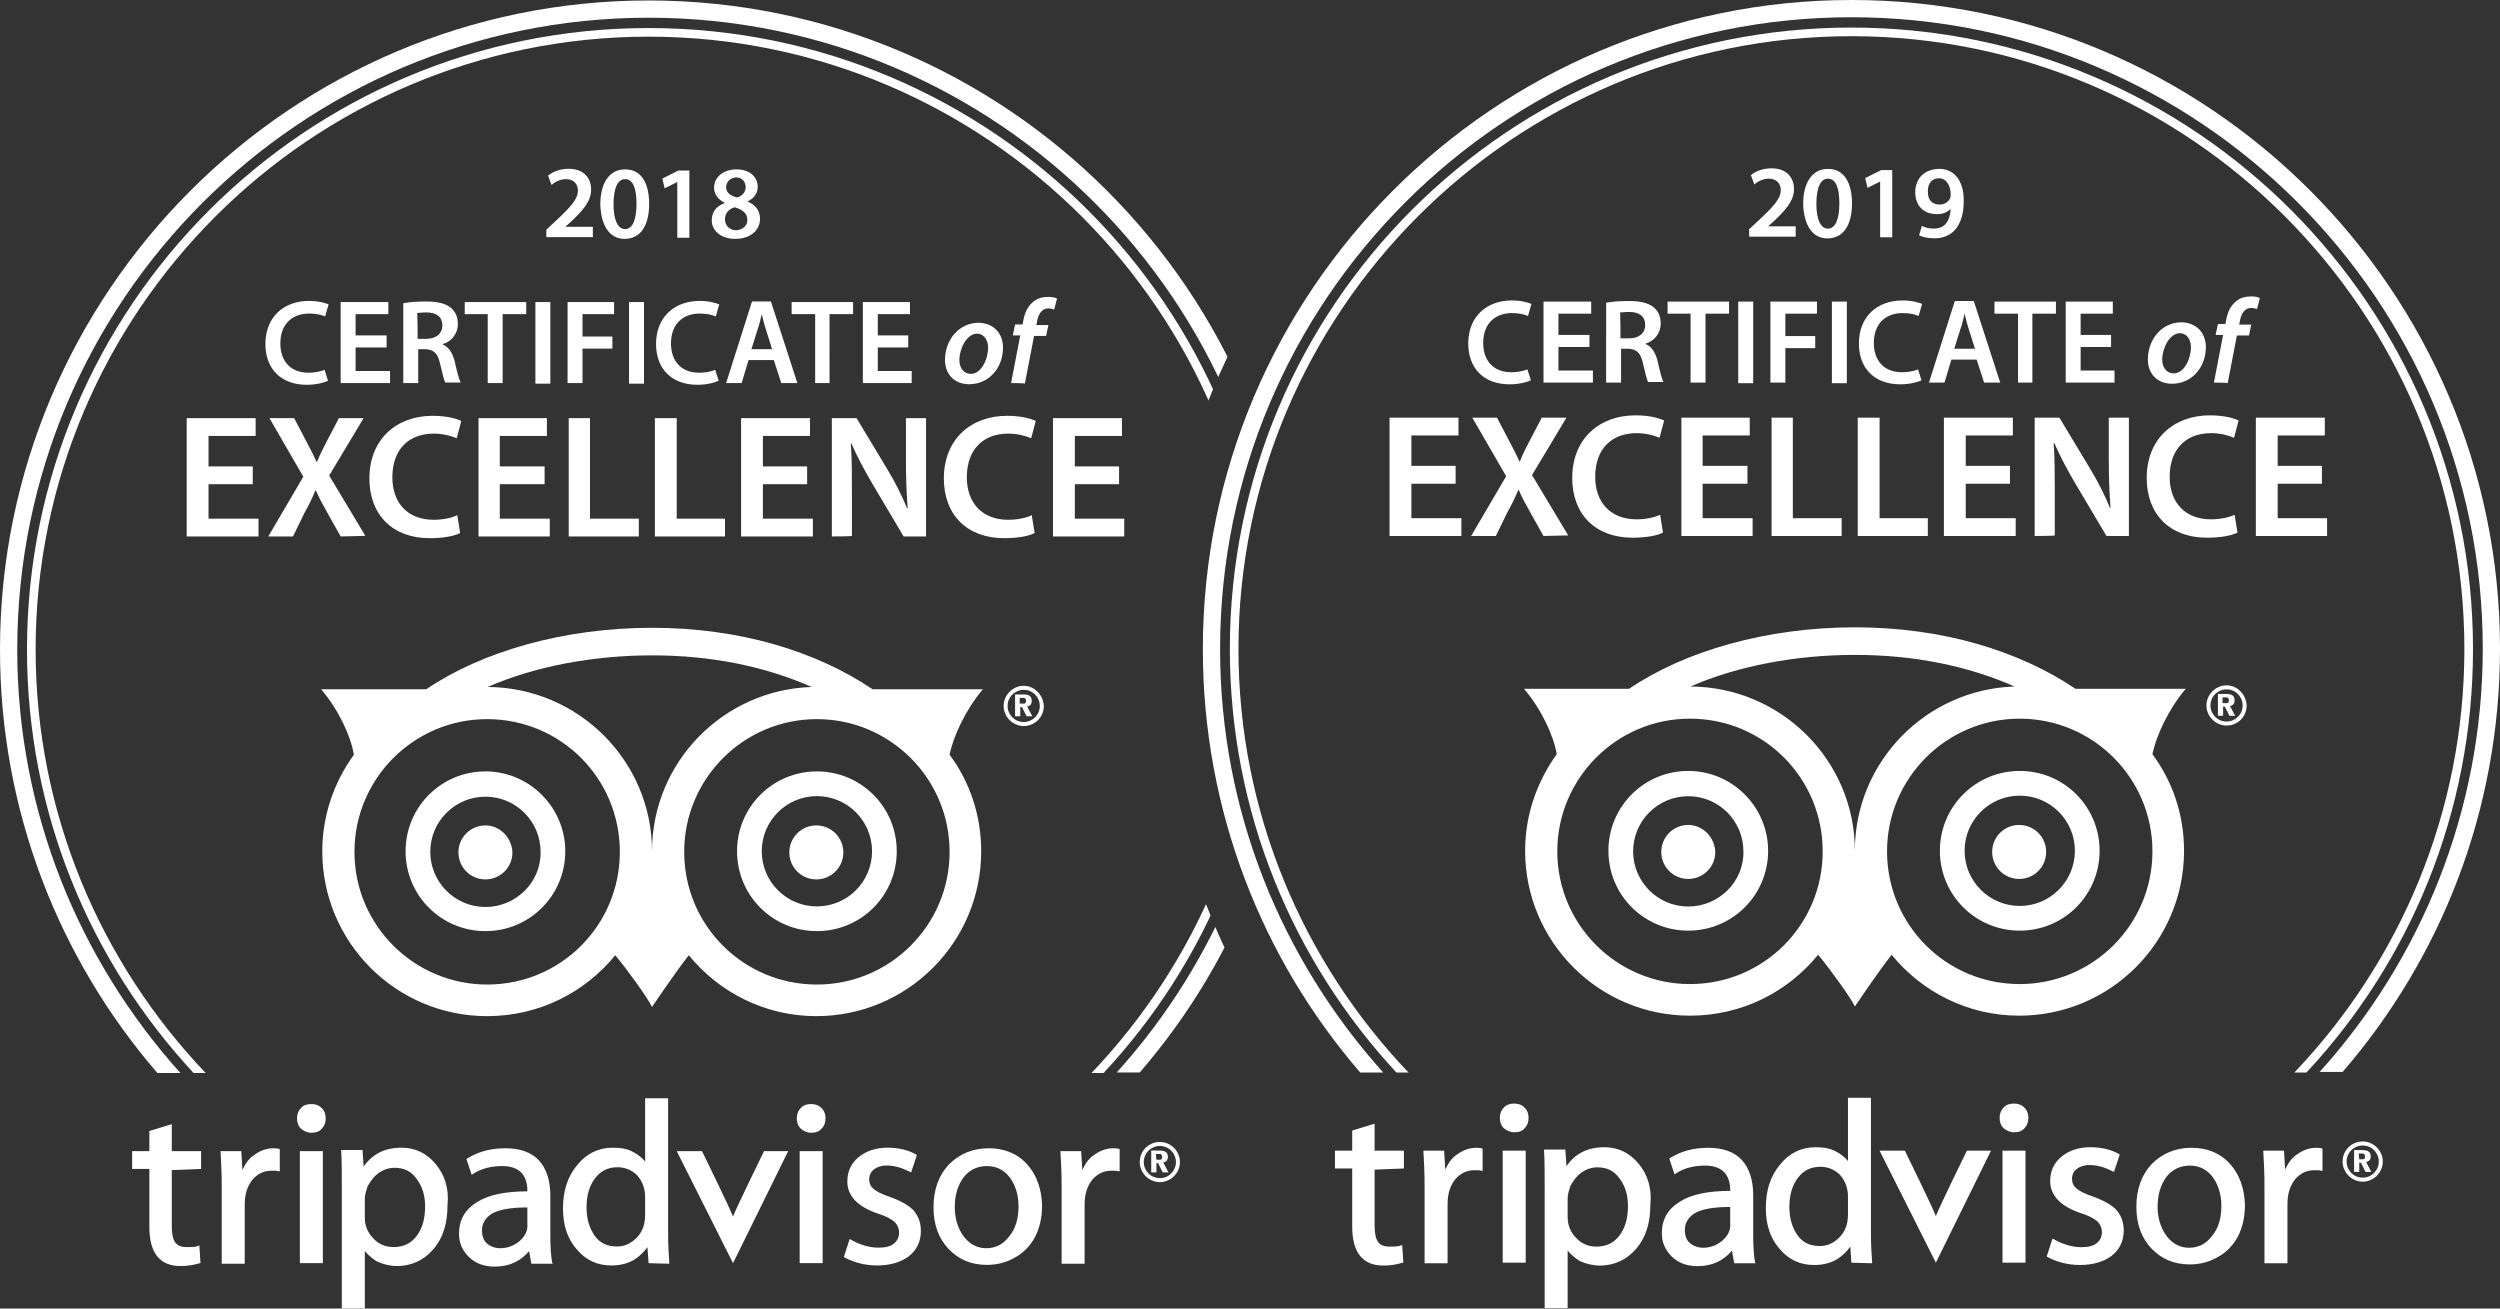 <svg xmlns="http://www.w3.org/2000/svg" viewBox="0 0 435.183 227.782">
  <rect x="0" y="0" width="435.183" height="227.782" fill="#333333" stroke="none"/>
  <defs>
    <clipPath id="a" clipPathUnits="userSpaceOnUse">
      <path d="M-5-5h235.8v237.7H-5zm446.347 119.01A119.736 120.05 0 00321.611-6.04a119.736 120.05 0 00-119.736 120.05 119.736 120.05 0 00119.736 120.05 119.736 120.05 0 00119.736-120.05" class="powerclip" opacity=".272" fill="#a00" stroke-width="3.148" stroke-linecap="round" stroke-linejoin="round"/>
    </clipPath>
    <path id="b" d="M138.268 28.751h58.287v23.655h-58.287z"/>
  </defs>
  <g clip-path="url(#a)" transform="translate(0 .082)" fill="#fff">
    <path d="M57.1 66.2c-.6.3-2 .7-3.7.7-4.5 0-7.2-2.8-7.2-7.1 0-4.7 3.2-7.5 7.6-7.5 1.7 0 2.9.4 3.4.6l-.6 2.1c-.7-.3-1.6-.5-2.8-.5-2.9 0-5 1.8-5 5.2 0 3.1 1.8 5.1 4.9 5.1 1 0 2.1-.2 2.8-.5zM59.3 52.5h8.3v2.1h-5.7v3.7h5.4v2.1h-5.4v4.1h6v2.1h-8.6zM70.2 52.7c1-.2 2.4-.3 3.9-.3 2 0 3.4.3 4.4 1.1.8.7 1.2 1.6 1.2 2.8 0 1.8-1.2 3.1-2.6 3.5v.1c1 .4 1.6 1.4 2 2.7.4 1.8.8 3.4 1.1 3.9h-2.7c-.2-.4-.5-1.6-.9-3.3-.4-1.8-1.1-2.4-2.5-2.5h-1.3v5.9h-2.6zm2.5 6.2h1.5c1.7 0 2.8-.9 2.8-2.3 0-1.6-1.1-2.3-2.8-2.3-.8 0-1.3.1-1.6.1.1.1.1 4.5.1 4.5zM87.5 66.6h-2.6v-12h-4v-2.1h10.7v2.1h-4.1zM93.2 52.5h2.6v14.2h-2.6zM106.6 60.6h-5.2v6h-2.6V52.5h8.1v2.1h-5.5v3.9h5.2zM109.5 52.5h2.6v14.2h-2.6zM125.1 66.2c-.6.3-2 .7-3.7.7-4.5 0-7.2-2.8-7.2-7.1 0-4.7 3.2-7.5 7.6-7.5 1.7 0 2.9.4 3.4.6l-.6 2.1c-.7-.3-1.6-.5-2.8-.5-2.9 0-5 1.8-5 5.2 0 3.1 1.8 5.1 4.9 5.1 1.1 0 2.1-.2 2.8-.5zM130.3 62.6l-1.2 4h-2.7l4.5-14.2h3.3l4.6 14.2H136l-1.3-4zm4.1-1.9l-1.1-3.5c-.3-.9-.5-1.8-.7-2.6-.2.8-.4 1.8-.7 2.6l-1.1 3.5zM144.4 66.6h-2.5v-12h-4.1v-2.1h10.7v2.1h-4.1zM150.2 52.5h8.2v2.1h-5.6v3.7h5.3v2.1h-5.3v4.1h5.9v2.1h-8.5zM174.6 60.4c0 3.5-2.4 6.4-5.9 6.4-2.6 0-4.2-1.8-4.2-4.2 0-3.5 2.4-6.5 5.9-6.5 2.8.1 4.2 2.1 4.2 4.3m-7.6 2.2c0 1.4.8 2.4 2 2.4 1.8 0 3-2.5 3-4.6 0-1-.5-2.4-2-2.4-1.8.1-3 2.7-3 4.6M176 66.6l1.6-8.3h-1.3l.4-1.9h1.3l.1-.5c.2-1.3.7-2.6 1.7-3.4.8-.7 1.7-.9 2.7-.9.7 0 1.2.1 1.5.3l-.5 1.9c-.3-.1-.6-.2-1-.2-1.2 0-1.8 1.1-2 2.4l-.1.5h2.1l-.4 1.9H180l-1.6 8.3c0-.1-2.4-.1-2.4-.1zM32.5 72.7h12v3.1h-8.2v5.3H44v3.1h-7.7v6H45v3.1H32.5zM59.3 93.3L57 89.2c-.9-1.6-1.5-2.7-2-3.9h-.1c-.5 1.2-1 2.3-1.9 3.9l-2 4.1h-4.3l6.1-10.4-5.9-10.2h4.3l2.2 4.2c.7 1.3 1.2 2.3 1.7 3.4h.1c.5-1.3 1-2.2 1.6-3.4l2.2-4.2h4.3l-6 10 6.3 10.5zM80.1 92.7c-.9.5-2.8.9-5.3.9-6.5 0-10.5-4.1-10.5-10.4 0-6.8 4.7-10.9 11-10.9 2.5 0 4.2.5 5 .9l-.8 3c-1-.4-2.3-.8-4-.8-4.2 0-7.2 2.6-7.2 7.6 0 4.5 2.7 7.4 7.2 7.4 1.5 0 3.1-.3 4.1-.8zM83.3 72.7h11.9v3.1H87v5.3h7.8v3.1H87v6h8.7v3.1H83.3zM99 72.7h3.7v17.5h8.5v3.1H99zM114 72.7h3.8v17.5h8.4v3.1H114zM129 72.7h12v3.1h-8.2v5.3h7.7v3.1h-7.7v6h8.7v3.1H129zM144.8 93.3V72.7h4.3l5.3 8.8c1.4 2.3 2.6 4.7 3.5 6.9h.1c-.2-2.7-.3-5.4-.3-8.5v-7.2h3.5v20.6h-3.9l-5.4-9.1c-1.3-2.2-2.7-4.8-3.7-7.1h-.1c.2 2.7.2 5.4.2 8.8v7.3c-.1.1-3.5.1-3.5.1zM180.1 92.7c-.9.5-2.8.9-5.3.9-6.5 0-10.5-4.1-10.5-10.4 0-6.8 4.7-10.9 11-10.9 2.5 0 4.2.5 5 .9l-.8 3c-1-.4-2.3-.8-4-.8-4.2 0-7.2 2.6-7.2 7.6 0 4.5 2.7 7.4 7.2 7.4 1.5 0 3.1-.3 4.1-.8zM183.3 72.7h12v3.1h-8.2v5.3h7.7v3.1h-7.7v6h8.6v3.1h-12.4z"/>
    <g>
      <path d="M84.5 143.6c-2.6 0-4.7 2.1-4.7 4.7s2.1 4.7 4.7 4.7 4.7-2.1 4.7-4.7c-.1-2.6-2.2-4.7-4.7-4.7M142.1 143.6c-2.6 0-4.7 2.1-4.7 4.7s2.1 4.7 4.7 4.7 4.7-2.1 4.7-4.7-2.1-4.7-4.7-4.7"/>
      <path d="M84.5 134.2c-7.7 0-13.9 6.2-13.9 13.9S76.8 162 84.5 162s13.9-6.2 13.9-13.9c0-7.6-6.2-13.9-13.9-13.9m0 23.6c-5.3 0-9.6-4.3-9.6-9.6s4.3-9.6 9.6-9.6 9.6 4.3 9.6 9.6c.1 5.3-4.3 9.6-9.6 9.6m86.6-37.9h-19.2c-9.8-6.6-23.1-10.7-38.4-10.7-15.3 0-29.6 4.1-39.3 10.7H55.9c3 3.5 5.2 8.2 5.7 11.4-3.4 4.7-5.5 10.5-5.5 16.8 0 15.8 12.8 28.7 28.7 28.7 9 0 17-4.1 22.3-10.6 2.1 2.5 5.7 7.5 6.4 9 0 0 4.1-6.1 6.4-9 5.3 6.5 13.3 10.6 22.2 10.6 15.8 0 28.7-12.8 28.7-28.7 0-6.3-2-12.1-5.5-16.8.6-3.1 2.8-7.9 5.8-11.4m-86.3 51.4c-12.7 0-23.1-10.3-23.1-23.1 0-12.7 10.3-23.1 23.1-23.1s23.1 10.3 23.1 23.1-10.3 23.1-23.1 23.1m.1-51.8c8.2-3.6 18.4-5.5 28.6-5.5 10.3 0 19.6 1.9 27.8 5.5-15.4.5-27.8 13.1-27.8 28.6 0-15.7-12.8-28.5-28.6-28.6m57.3 51.8c-12.8 0-23.1-10.3-23.1-23.1 0-12.7 10.3-23.1 23.1-23.1 12.7 0 23.1 10.3 23.1 23.1s-10.4 23.1-23.1 23.1m0-37.1c-7.7 0-13.9 6.2-13.9 13.9s6.2 13.9 13.9 13.9 13.9-6.2 13.9-13.9-6.2-13.9-13.9-13.9m0 23.5c-5.3 0-9.6-4.3-9.6-9.6s4.3-9.6 9.6-9.6 9.6 4.3 9.6 9.6-4.3 9.6-9.6 9.6M177.6 124.6h-.9v-3.8h1.4c.7 0 1.5.1 1.5 1.1 0 .5-.2.9-.8 1l.9 1.7h-1l-.8-1.6h-.3zm0-2.2h.7c.3-.1.3-.3.3-.5 0-.3-.1-.4-.3-.5h-.8v1z"/>
      <path d="M178.2 119.3c-1.9 0-3.5 1.6-3.5 3.5s1.6 3.5 3.5 3.5 3.5-1.5 3.5-3.5c-.1-1.9-1.6-3.5-3.5-3.5m0 6.3c-1.6 0-2.8-1.3-2.8-2.8 0-1.6 1.3-2.8 2.8-2.8 1.6 0 2.8 1.3 2.8 2.8 0 1.6-1.3 2.8-2.8 2.8"/>
    </g>
    <g>
      <path d="M35 203.4v-3.1h-5.1v-4.7l-3.9 1.2v3.5h-3v3.1h3v10.1c0 4.5 1.8 6.8 5.4 6.8 1.3 0 2.4-.2 3.4-.5h.1l-.2-3.1-.2.1c-.5.2-1.2.2-2.1.2-.9 0-1.5-.3-1.9-.8-.4-.6-.6-1.5-.6-2.8v-9.8zM48.6 199.9c-.4-.1-.8-.1-1-.1-1.2 0-2.3.4-3.4 1.2-.9.6-1.5 1.5-2 2.6l-.2-3.3h-3.6v.2c.1 1.6.2 3.6.2 6.1v13.3h4v-10.3c0-1.9.5-3.3 1.4-4.4.9-1 2-1.5 3.3-1.5.5 0 .9 0 1.2.1h.2V200zM52.2 200.3h4v19.5h-4zM54.2 197.1c.8 0 1.4-.2 1.8-.7.5-.5.7-1.1.7-1.8s-.2-1.3-.7-1.8c-.5-.5-1.1-.7-1.8-.7s-1.4.2-1.8.7c-.5.5-.7 1.1-.7 1.8s.2 1.3.7 1.8c.5.4 1.1.7 1.8.7M75.8 202.5c-1.6-1.9-3.6-2.8-5.9-2.8-2.9 0-5.1 1.1-6.6 3.3l-.2-2.9h-3.7v.3c.1 1.6.1 3.7.1 6.3v21h4v-10c.6.7 1.3 1.3 2.1 1.8 1.1.5 2.3.8 3.5.8 2.5 0 4.7-1 6.3-2.9 1.7-1.9 2.5-4.5 2.5-7.7.3-2.9-.5-5.3-2.1-7.2m-9.9 1.6c.9-.6 1.8-.9 2.8-.9 1.6 0 2.9.6 3.8 1.9 1 1.3 1.5 2.9 1.5 4.8 0 2.2-.5 3.9-1.5 5.2-1 1.3-2.3 1.9-4 1.9-1.4 0-2.6-.5-3.5-1.5-1-1-1.5-2.2-1.5-3.7v-3.2c0-.6.2-1.3.5-2.2.5-.9 1.1-1.7 1.9-2.3"/>
    </g>
    <g>
      <path d="M201.3 204h-.9v-3.8h1.4c.7 0 1.5.1 1.5 1.1 0 .5-.2.8-.8 1l.9 1.7h-1l-.8-1.6h-.3zm0-2.2h.7c.3-.1.3-.3.3-.5 0-.3-.1-.4-.3-.5h-.8z"/>
      <path d="M201.9 198.7c-1.9 0-3.5 1.5-3.5 3.5 0 1.9 1.6 3.5 3.5 3.5s3.5-1.6 3.5-3.5-1.6-3.5-3.5-3.5m0 6.3c-1.6 0-2.8-1.3-2.8-2.8 0-1.6 1.3-2.8 2.8-2.8 1.6 0 2.8 1.3 2.8 2.8 0 1.5-1.2 2.8-2.8 2.8M96.1 219.6c-.2-1.1-.3-2.7-.3-4.6v-7c0-2.6-.7-4.7-2-6.1-1.3-1.4-3.3-2.1-5.8-2.1-2.6 0-4.8.6-6.7 1.8l-.1.1.9 2.7.2-.1c1.5-1 3.2-1.4 5.2-1.4 1.4 0 2.5.4 3.2 1.1.7.7 1.1 1.8 1.1 3.1v.2c-3.8 0-6.8.6-8.8 1.9-2.1 1.3-3.1 3.1-3.1 5.5 0 1.6.6 2.9 1.7 4s2.6 1.7 4.5 1.7c2.5 0 4.5-.9 6-2.7l.4 2.2h3.7zm-5.6-3.7c-.9.8-2.1 1.3-3.4 1.3-.9 0-1.7-.3-2.3-.8-.6-.5-.9-1.3-.9-2.3 0-1.2.6-2.2 1.7-2.9 1.2-.7 3.2-1.1 6.2-1.1v3c.1 1-.4 2-1.3 2.8M116.5 219.9v-.3c-.1-1.2-.2-2.9-.2-5v-23.5h-4v11c-.5-.6-1.2-1.2-2-1.6-1-.6-2.3-.8-3.6-.8-2.5 0-4.6 1-6.2 3-1.7 2-2.5 4.5-2.5 7.6 0 2.9.8 5.3 2.4 7.1 1.6 1.9 3.6 2.8 6 2.8 1.5 0 2.8-.3 4-1 .9-.6 1.7-1.3 2.3-2.2l.2 2.8zm-4.2-11.6v3.1c0 1.7-.5 3-1.5 4s-2.1 1.5-3.4 1.5c-1.7 0-3-.6-3.9-1.9-.9-1.3-1.4-2.9-1.4-4.9 0-2.1.5-3.8 1.5-5.1 1-1.3 2.3-1.9 3.9-1.9 1.3 0 2.5.5 3.4 1.4.9 1 1.4 2.3 1.4 3.8M133 200.3s-5 10.2-5.4 11.4c-.5-1.4-5.4-11.4-5.4-11.4h-4.4l9.8 19.5 9.6-19.5zM139.2 200.3h4v19.5h-4zM141.2 197.1c.8 0 1.4-.2 1.8-.7.5-.5.7-1.1.7-1.8s-.2-1.3-.7-1.8c-.5-.5-1.1-.7-1.8-.7s-1.4.2-1.8.7c-.5.5-.7 1.1-.7 1.8s.2 1.3.7 1.8c.5.4 1.1.7 1.8.7M159.1 210.7c-.8-.9-2.2-1.7-4.1-2.4-1.5-.5-2.5-1-3-1.5-.5-.4-.7-1-.7-1.6 0-.7.3-1.3.8-1.7.5-.4 1.3-.7 2.2-.7 1.4 0 2.7.4 4.1 1.1l.2.1 1-3-.1-.1c-1.4-.8-3.1-1.2-5-1.2-2.1 0-3.8.6-5.1 1.7-1.3 1.1-1.9 2.5-1.9 4.2 0 2.5 1.8 4.4 5.4 5.6 1.3.4 2.2.9 2.8 1.4.5.5.8 1.1.8 1.9 0 .8-.3 1.4-.9 1.9-.6.5-1.5.7-2.7.7-1.6 0-3.2-.5-4.8-1.4l-.2-.1-1 3.1.1.1c1.7.9 3.6 1.4 5.7 1.4 2.3 0 4.2-.6 5.5-1.6 1.4-1.1 2.1-2.6 2.1-4.4 0-1.4-.4-2.5-1.2-3.5M178.8 202.6c-1.7-1.9-4-2.8-6.7-2.8-2.8 0-5.1 1-6.9 2.8-1.8 1.9-2.7 4.4-2.7 7.5 0 3 .9 5.4 2.6 7.2 1.8 1.9 4 2.8 6.7 2.8 1.7 0 3.4-.4 4.9-1.3 1.5-.8 2.7-2.1 3.5-3.6.8-1.6 1.2-3.4 1.2-5.5-.1-2.8-.9-5.2-2.6-7.1m-7.1 14.6c-1.6 0-2.9-.7-3.9-2s-1.6-3.1-1.6-5.1c0-2.1.5-3.8 1.5-5.2 1-1.3 2.4-2 4.1-2 1.7 0 3 .7 4 2 1 1.4 1.5 3.1 1.5 5 0 2.1-.5 3.9-1.6 5.2-1 1.4-2.4 2.1-4 2.1M194.8 199.9c-.4-.1-.8-.1-1-.1-1.2 0-2.3.4-3.4 1.2-.9.6-1.5 1.5-2 2.6l-.2-3.3h-3.6v.2c.1 1.6.2 3.6.2 6.1v13.3h4v-10.3c0-1.9.5-3.3 1.4-4.4.9-1 2-1.5 3.3-1.5.5 0 .9 0 1.2.1h.2V200z"/>
    </g>
    <path d="M3 113C3 52.3 52.3 3 112.9 3c60.6 0 109.9 49.3 109.9 109.9 0 28.3-10.8 54.2-28.4 73.7h4c17.1-19.8 27.4-45.5 27.4-73.7C225.8 50.6 175.1 0 112.9 0S0 50.7 0 113c0 28.1 10.3 53.9 27.4 73.7h4C13.8 167.1 3 141.3 3 113"/>
    <path d="M6.2 113C6.2 54.2 54.1 6.3 112.9 6.3c58.8 0 106.7 47.9 106.7 106.7 0 28.5-11.3 54.5-29.6 73.7h2.1c18-19.3 29-45.2 29-73.7 0-59.7-48.5-108.2-108.2-108.2S4.7 53.3 4.7 113c0 28.4 11 54.3 29 73.7h2.1C17.5 167.5 6.2 141.5 6.2 113"/>
  </g>
  <g fill="#fff">
    <path d="M95.1 41.382v-1.4l1.4-1.3c2.8-2.6 4.1-4 4.1-5.5 0-1-.6-2-2.1-2-1 0-1.9.5-2.5 1l-.6-1.6c.8-.7 2.1-1.2 3.6-1.2 2.6 0 3.9 1.6 3.9 3.6 0 2.1-1.5 3.7-3.5 5.6l-1 .9h4.8v1.8h-8.1zM113 35.482c0 3.8-1.5 6.1-4.3 6.1-2.7 0-4.1-2.5-4.2-6 0-3.6 1.5-6.1 4.3-6.1 2.9 0 4.2 2.5 4.2 6zm-6.2.1c0 2.8.8 4.3 2 4.3 1.3 0 2-1.6 2-4.4 0-2.7-.6-4.3-2-4.3-1.2 0-2 1.4-2 4.4zM117.9 31.682l-2.2 1.1-.4-1.7 2.8-1.4h1.9v11.7h-2.1zM123.9 38.382c0-1.5.8-2.5 2.2-3v-.1c-1.2-.6-1.8-1.6-1.8-2.6 0-1.9 1.7-3.2 3.9-3.2 2.5 0 3.7 1.5 3.7 3 0 1-.5 2-1.8 2.6 1.3.5 2.2 1.5 2.2 3 0 2.1-1.8 3.5-4.3 3.5-2.7 0-4.1-1.6-4.1-3.2zm6.2-.1c0-1.2-.9-1.8-2.2-2.2-1.1.3-1.7 1.1-1.7 2.1s.7 1.9 2 1.9c1.1-.1 1.9-.8 1.9-1.8zm-3.7-5.7c0 1 .8 1.5 1.9 1.8.8-.2 1.5-.9 1.5-1.8 0-.8-.5-1.7-1.7-1.7-1.1.1-1.7.9-1.7 1.7z"/>
  </g>
  <g fill="#fff">
    <path d="M266.483 66.2c-.6.3-2 .7-3.7.7-4.5 0-7.2-2.8-7.2-7.1 0-4.7 3.2-7.5 7.6-7.5 1.7 0 2.9.4 3.4.6l-.6 2.1c-.7-.3-1.6-.5-2.8-.5-2.9 0-5 1.8-5 5.2 0 3.1 1.8 5.1 4.9 5.1 1 0 2.1-.2 2.8-.5zM277.283 66.6h-8.6V52.5h8.3v2.1h-5.7v3.7h5.4v2.1h-5.4v4.1h6zM279.583 52.7c1-.2 2.4-.3 3.9-.3 2 0 3.4.3 4.4 1.1.8.7 1.2 1.6 1.2 2.8 0 1.8-1.2 3.1-2.6 3.5v.1c1 .4 1.6 1.4 2 2.7.4 1.8.8 3.4 1.1 3.9h-2.7c-.2-.4-.5-1.6-.9-3.3-.4-1.8-1.1-2.4-2.5-2.5h-1.3v5.9h-2.6zm2.5 6.2h1.5c1.7 0 2.8-.9 2.8-2.3 0-1.6-1.1-2.3-2.8-2.3-.8 0-1.3.1-1.6.1.1.1.1 4.5.1 4.5zM300.983 54.6h-4.1v12h-2.6v-12h-4v-2.1h10.7zM302.583 52.5h2.6v14.2h-2.6zM310.783 66.6h-2.6V52.5h8.1v2.1h-5.5v3.9h5.2v2.1h-5.2zM318.883 52.5h2.6v14.2h-2.6zM334.483 66.2c-.6.3-2 .7-3.7.7-4.5 0-7.2-2.8-7.2-7.1 0-4.7 3.2-7.5 7.6-7.5 1.7 0 2.9.4 3.4.6l-.6 2.1c-.7-.3-1.6-.5-2.8-.5-2.9 0-5 1.8-5 5.2 0 3.1 1.8 5.1 4.9 5.1 1.1 0 2.1-.2 2.8-.5zM339.683 62.6l-1.2 4h-2.7l4.5-14.2h3.3l4.6 14.2h-2.8l-1.3-4zm4.1-1.9l-1.1-3.5c-.3-.9-.5-1.8-.7-2.6-.2.8-.4 1.8-.7 2.6l-1.1 3.5zM357.883 54.6h-4.1v12h-2.5v-12h-4.1v-2.1h10.7zM368.083 66.6h-8.5V52.5h8.2v2.1h-5.6v3.7h5.3v2.1h-5.3v4.1h5.9zM383.983 60.4c0 3.5-2.4 6.4-5.9 6.4-2.6 0-4.2-1.8-4.2-4.2 0-3.5 2.4-6.5 5.9-6.5 2.8.1 4.2 2.1 4.2 4.3m-7.6 2.2c0 1.4.8 2.4 2 2.4 1.8 0 3-2.5 3-4.6 0-1-.5-2.4-2-2.4-1.8.1-3 2.7-3 4.6M385.383 66.6l1.6-8.3h-1.3l.4-1.9h1.3l.1-.5c.2-1.3.7-2.6 1.7-3.4.8-.7 1.7-.9 2.7-.9.7 0 1.2.1 1.5.3l-.5 1.9c-.3-.1-.6-.2-1-.2-1.2 0-1.8 1.1-2 2.4l-.1.5h2.1l-.4 1.9h-2.1l-1.6 8.3c0-.1-2.4-.1-2.4-.1zM254.383 93.3h-12.5V72.7h12v3.1h-8.2v5.3h7.7v3.1h-7.7v6h8.7zM268.683 93.3l-2.3-4.1c-.9-1.6-1.5-2.7-2-3.9h-.1c-.5 1.2-1 2.3-1.9 3.9l-2 4.1h-4.3l6.1-10.4-5.9-10.2h4.3l2.2 4.2c.7 1.3 1.2 2.3 1.7 3.4h.1c.5-1.3 1-2.2 1.6-3.4l2.2-4.2h4.3l-6 10 6.3 10.5zM289.483 92.7c-.9.5-2.8.9-5.3.9-6.5 0-10.5-4.1-10.5-10.4 0-6.8 4.7-10.9 11-10.9 2.5 0 4.2.5 5 .9l-.8 3c-1-.4-2.3-.8-4-.8-4.2 0-7.2 2.6-7.2 7.6 0 4.5 2.7 7.4 7.2 7.4 1.5 0 3.1-.3 4.1-.8zM305.083 93.3h-12.4V72.7h11.9v3.1h-8.2v5.3h7.8v3.1h-7.8v6h8.7zM320.583 93.3h-12.2V72.7h3.7v17.5h8.5zM335.583 93.3h-12.2V72.7h3.8v17.5h8.4zM350.883 93.3h-12.5V72.7h12v3.1h-8.2v5.3h7.7v3.1h-7.7v6h8.7zM354.183 93.3V72.7h4.3l5.3 8.8c1.4 2.3 2.6 4.7 3.5 6.9h.1c-.2-2.7-.3-5.4-.3-8.5v-7.2h3.5v20.6h-3.9l-5.4-9.1c-1.3-2.2-2.7-4.8-3.7-7.1h-.1c.2 2.7.2 5.4.2 8.8v7.3c-.1.1-3.5.1-3.5.1zM389.483 92.7c-.9.5-2.8.9-5.3.9-6.5 0-10.5-4.1-10.5-10.4 0-6.8 4.7-10.9 11-10.9 2.5 0 4.2.5 5 .9l-.8 3c-1-.4-2.3-.8-4-.8-4.2 0-7.2 2.6-7.2 7.6 0 4.5 2.7 7.4 7.2 7.4 1.5 0 3.1-.3 4.1-.8zM405.083 93.3h-12.4V72.7h12v3.1h-8.2v5.3h7.7v3.1h-7.7v6h8.6z"/>
    <g>
      <path d="M293.883 143.6c-2.6 0-4.7 2.1-4.7 4.7s2.1 4.7 4.7 4.7 4.7-2.1 4.7-4.7c-.1-2.6-2.2-4.7-4.7-4.7M351.483 143.6c-2.6 0-4.7 2.1-4.7 4.7s2.1 4.7 4.7 4.7 4.7-2.1 4.7-4.7-2.1-4.7-4.7-4.7"/>
      <path d="M293.883 134.2c-7.7 0-13.9 6.2-13.9 13.9s6.2 13.9 13.9 13.9 13.9-6.2 13.9-13.9c0-7.6-6.2-13.9-13.9-13.9m0 23.6c-5.3 0-9.6-4.3-9.6-9.6s4.3-9.6 9.6-9.6 9.6 4.3 9.6 9.6c.1 5.3-4.3 9.6-9.6 9.6m86.6-37.9h-19.2c-9.8-6.6-23.1-10.7-38.4-10.7-15.3 0-29.6 4.1-39.3 10.7h-18.3c3 3.5 5.2 8.2 5.7 11.4-3.4 4.7-5.5 10.5-5.5 16.8 0 15.8 12.8 28.7 28.7 28.7 9 0 17-4.1 22.3-10.6 2.1 2.5 5.7 7.5 6.4 9 0 0 4.1-6.1 6.4-9 5.3 6.5 13.3 10.6 22.2 10.6 15.8 0 28.7-12.8 28.7-28.7 0-6.3-2-12.1-5.5-16.8.6-3.1 2.8-7.9 5.8-11.4m-86.3 51.4c-12.7 0-23.1-10.3-23.1-23.1 0-12.7 10.3-23.1 23.1-23.1s23.1 10.3 23.1 23.1-10.3 23.1-23.1 23.1m.1-51.8c8.2-3.6 18.4-5.5 28.6-5.5 10.3 0 19.6 1.9 27.8 5.5-15.4.5-27.8 13.1-27.8 28.6 0-15.7-12.8-28.5-28.6-28.6m57.3 51.8c-12.8 0-23.1-10.3-23.1-23.1 0-12.7 10.3-23.1 23.1-23.1 12.7 0 23.1 10.3 23.1 23.1s-10.4 23.1-23.1 23.1m0-37.1c-7.7 0-13.9 6.2-13.9 13.9s6.2 13.9 13.9 13.9 13.9-6.2 13.9-13.9-6.2-13.9-13.9-13.9m0 23.5c-5.3 0-9.6-4.3-9.6-9.6s4.3-9.6 9.6-9.6 9.6 4.3 9.6 9.6-4.3 9.6-9.6 9.6M386.983 124.6h-.9v-3.8h1.4c.7 0 1.5.1 1.5 1.1 0 .5-.2.9-.8 1l.9 1.7h-1l-.8-1.6h-.3zm0-2.2h.7c.3-.1.3-.3.3-.5 0-.3-.1-.4-.3-.5h-.8v1z"/>
      <path d="M387.583 119.3c-1.9 0-3.5 1.6-3.5 3.5s1.6 3.5 3.5 3.5 3.5-1.5 3.5-3.5c-.1-1.9-1.6-3.5-3.5-3.5m0 6.3c-1.6 0-2.8-1.3-2.8-2.8 0-1.6 1.3-2.8 2.8-2.8 1.6 0 2.8 1.3 2.8 2.8 0 1.6-1.3 2.8-2.8 2.8"/>
    </g>
    <g>
      <path d="M244.383 203.4v-3.1h-5.1v-4.7l-3.9 1.2v3.5h-3v3.1h3v10.1c0 4.5 1.8 6.8 5.4 6.8 1.3 0 2.4-.2 3.4-.5h.1l-.2-3.1-.2.1c-.5.2-1.2.2-2.1.2-.9 0-1.5-.3-1.9-.8-.4-.6-.6-1.5-.6-2.8v-9.8zM257.983 199.9c-.4-.1-.8-.1-1-.1-1.2 0-2.3.4-3.4 1.2-.9.6-1.5 1.5-2 2.6l-.2-3.3h-3.6v.2c.1 1.6.2 3.6.2 6.1v13.3h4v-10.3c0-1.9.5-3.3 1.4-4.4.9-1 2-1.5 3.3-1.5.5 0 .9 0 1.2.1h.2V200zM261.583 200.3h4v19.5h-4zM263.583 197.1c.8 0 1.4-.2 1.8-.7.5-.5.7-1.1.7-1.8s-.2-1.3-.7-1.8c-.5-.5-1.1-.7-1.8-.7s-1.4.2-1.8.7c-.5.5-.7 1.1-.7 1.8s.2 1.3.7 1.8c.5.4 1.1.7 1.8.7M285.183 202.5c-1.6-1.9-3.6-2.8-5.9-2.8-2.9 0-5.1 1.1-6.6 3.3l-.2-2.9h-3.7v.3c.1 1.6.1 3.7.1 6.3v21h4v-10c.6.7 1.3 1.3 2.1 1.8 1.1.5 2.3.8 3.5.8 2.5 0 4.7-1 6.3-2.9 1.7-1.9 2.5-4.5 2.5-7.7.3-2.9-.5-5.3-2.1-7.2m-9.9 1.6c.9-.6 1.8-.9 2.8-.9 1.6 0 2.9.6 3.8 1.9 1 1.3 1.5 2.9 1.5 4.8 0 2.2-.5 3.9-1.5 5.2-1 1.3-2.3 1.9-4 1.9-1.4 0-2.6-.5-3.5-1.5-1-1-1.5-2.2-1.5-3.7v-3.2c0-.6.2-1.3.5-2.2.5-.9 1.1-1.7 1.9-2.3"/>
    </g>
    <g>
      <path d="M410.683 204h-.9v-3.8h1.4c.7 0 1.5.1 1.5 1.1 0 .5-.2.8-.8 1l.9 1.7h-1l-.8-1.6h-.3zm0-2.2h.7c.3-.1.3-.3.3-.5 0-.3-.1-.4-.3-.5h-.8z"/>
      <path d="M411.283 198.7c-1.9 0-3.5 1.5-3.5 3.5 0 1.9 1.6 3.5 3.5 3.5s3.5-1.6 3.5-3.5-1.6-3.5-3.5-3.5m0 6.3c-1.6 0-2.8-1.3-2.8-2.8 0-1.6 1.3-2.8 2.8-2.8 1.6 0 2.8 1.3 2.8 2.8 0 1.5-1.2 2.8-2.8 2.8M305.483 219.6c-.2-1.1-.3-2.7-.3-4.6v-7c0-2.6-.7-4.7-2-6.1-1.3-1.4-3.3-2.1-5.8-2.1-2.6 0-4.8.6-6.7 1.8l-.1.1.9 2.7.2-.1c1.5-1 3.2-1.4 5.2-1.4 1.4 0 2.5.4 3.2 1.1.7.7 1.1 1.8 1.1 3.1v.2c-3.8 0-6.8.6-8.8 1.9-2.1 1.3-3.1 3.1-3.1 5.5 0 1.6.6 2.9 1.7 4s2.6 1.7 4.5 1.7c2.5 0 4.5-.9 6-2.7l.4 2.2h3.7zm-5.6-3.7c-.9.8-2.1 1.3-3.4 1.3-.9 0-1.7-.3-2.3-.8-.6-.5-.9-1.3-.9-2.3 0-1.2.6-2.2 1.7-2.9 1.2-.7 3.2-1.1 6.2-1.1v3c.1 1-.4 2-1.3 2.8M325.883 219.9v-.3c-.1-1.2-.2-2.9-.2-5v-23.5h-4v11c-.5-.6-1.2-1.2-2-1.6-1-.6-2.3-.8-3.6-.8-2.5 0-4.6 1-6.2 3-1.7 2-2.5 4.5-2.5 7.6 0 2.9.8 5.3 2.4 7.1 1.6 1.9 3.6 2.8 6 2.8 1.5 0 2.8-.3 4-1 .9-.6 1.7-1.3 2.3-2.2l.2 2.8zm-4.2-11.6v3.1c0 1.7-.5 3-1.5 4s-2.1 1.5-3.4 1.5c-1.7 0-3-.6-3.9-1.9-.9-1.3-1.4-2.9-1.4-4.9 0-2.1.5-3.8 1.5-5.1 1-1.3 2.3-1.9 3.9-1.9 1.3 0 2.5.5 3.4 1.4.9 1 1.4 2.3 1.4 3.8M342.383 200.3s-5 10.2-5.4 11.4c-.5-1.4-5.4-11.4-5.4-11.4h-4.4l9.8 19.5 9.6-19.5zM348.583 200.3h4v19.5h-4zM350.583 197.1c.8 0 1.4-.2 1.8-.7.5-.5.7-1.1.7-1.8s-.2-1.3-.7-1.8c-.5-.5-1.1-.7-1.8-.7s-1.4.2-1.8.7c-.5.5-.7 1.1-.7 1.8s.2 1.3.7 1.8c.5.4 1.1.7 1.8.7M368.483 210.7c-.8-.9-2.2-1.7-4.1-2.4-1.5-.5-2.5-1-3-1.5-.5-.4-.7-1-.7-1.6 0-.7.3-1.3.8-1.7.5-.4 1.3-.7 2.2-.7 1.4 0 2.7.4 4.1 1.1l.2.1 1-3-.1-.1c-1.4-.8-3.1-1.2-5-1.2-2.1 0-3.8.6-5.1 1.7-1.3 1.1-1.9 2.5-1.9 4.2 0 2.5 1.8 4.4 5.4 5.6 1.3.4 2.2.9 2.8 1.4.5.5.8 1.1.8 1.9 0 .8-.3 1.4-.9 1.9-.6.5-1.5.7-2.7.7-1.6 0-3.2-.5-4.8-1.4l-.2-.1-1 3.1.1.1c1.7.9 3.6 1.4 5.7 1.4 2.3 0 4.2-.6 5.5-1.6 1.4-1.1 2.1-2.6 2.1-4.4 0-1.4-.4-2.5-1.2-3.5M388.183 202.6c-1.7-1.9-4-2.8-6.7-2.8-2.8 0-5.1 1-6.9 2.8-1.8 1.9-2.7 4.4-2.7 7.5 0 3 .9 5.4 2.6 7.2 1.8 1.9 4 2.8 6.7 2.8 1.7 0 3.4-.4 4.9-1.3 1.5-.8 2.7-2.1 3.5-3.6.8-1.6 1.2-3.4 1.2-5.5-.1-2.8-.9-5.2-2.6-7.1m-7.1 14.6c-1.6 0-2.9-.7-3.9-2s-1.6-3.1-1.6-5.1c0-2.1.5-3.8 1.5-5.2 1-1.3 2.4-2 4.1-2 1.7 0 3 .7 4 2 1 1.4 1.5 3.1 1.5 5 0 2.1-.5 3.9-1.6 5.2-1 1.4-2.4 2.1-4 2.1M404.183 199.9c-.4-.1-.8-.1-1-.1-1.2 0-2.3.4-3.4 1.2-.9.6-1.5 1.5-2 2.6l-.2-3.3h-3.6v.2c.1 1.6.2 3.6.2 6.1v13.3h4v-10.3c0-1.9.5-3.3 1.4-4.4.9-1 2-1.5 3.3-1.5.5 0 .9 0 1.2.1h.2V200z"/>
    </g>
    <path d="M212.383 113c0-60.7 49.3-110 109.9-110 60.6 0 109.9 49.3 109.9 109.9 0 28.3-10.8 54.2-28.4 73.7h4c17.1-19.8 27.4-45.5 27.4-73.7 0-62.3-50.7-112.9-112.9-112.9s-112.9 50.7-112.9 113c0 28.1 10.3 53.9 27.4 73.7h4c-17.6-19.6-28.4-45.4-28.4-73.7"/>
    <path d="M215.583 113c0-58.8 47.9-106.7 106.7-106.7 58.8 0 106.7 47.9 106.7 106.7 0 28.5-11.3 54.5-29.6 73.7h2.1c18-19.3 29-45.2 29-73.7 0-59.7-48.5-108.2-108.2-108.2s-108.2 48.5-108.2 108.2c0 28.4 11 54.3 29 73.7h2.1c-18.3-19.2-29.6-45.2-29.6-73.7"/>
    <g>
      <path d="M304.483 41.3v-1.4l1.4-1.3c2.8-2.6 4.1-4 4.1-5.5 0-1-.6-2-2.1-2-1 0-1.9.5-2.5 1l-.6-1.6c.8-.7 2.1-1.2 3.6-1.2 2.6 0 3.9 1.6 3.9 3.6 0 2.1-1.5 3.7-3.5 5.6l-1 .9h4.8v1.8h-8.1zM322.383 35.4c0 3.8-1.5 6.1-4.3 6.1-2.7 0-4.1-2.5-4.2-6 0-3.6 1.5-6.1 4.3-6.1 2.9 0 4.2 2.5 4.2 6zm-6.2.1c0 2.8.8 4.3 2 4.3 1.3 0 2-1.6 2-4.4 0-2.7-.6-4.3-2-4.3-1.2 0-2 1.4-2 4.4zM327.283 31.6l-2.2 1.1-.4-1.7 2.8-1.4h1.9v11.7h-2.1z"/>
    </g>
    <g style="line-height:100%;-inkscape-font-specification:Roboto;shape-inside:url(#b)" transform="translate(194.417 -1.404)" aria-label="9" font-size="18.598" font-family="Roboto" letter-spacing="0" word-spacing="0" stroke="#000" stroke-width="1.162">
      <path style="-inkscape-font-specification:'Ek Mukta'" d="M142.34 42.886q-.91 0-1.58-.149-.651-.13-1.116-.372l.483-1.636q.39.186.874.335.484.13 1.172.13 1.45 0 2.157-.893.726-.911.819-2.548-.41.428-1.023.688-.614.242-1.358.242-.837 0-1.543-.242-.689-.26-1.19-.744-.503-.502-.782-1.208-.279-.707-.279-1.618 0-.912.298-1.656.297-.762.855-1.301.558-.54 1.34-.819.78-.297 1.748-.297.818 0 1.562.316.762.297 1.339.967.595.67.948 1.73.354 1.041.354 2.529 0 1.73-.391 2.975-.39 1.246-1.079 2.046-.688.781-1.618 1.153-.91.372-1.99.372zm2.809-7.662q0-.577-.15-1.079-.13-.502-.39-.874-.26-.39-.632-.614-.372-.223-.837-.223-.911 0-1.45.595-.521.596-.521 1.711 0 1.172.558 1.73.558.54 1.488.54.595 0 1.022-.242.447-.26.689-.633.13-.186.167-.39.056-.224.056-.521z" font-weight="400" font-family="Ek Mukta" stroke="none"/>
    </g>
  </g>
</svg>
